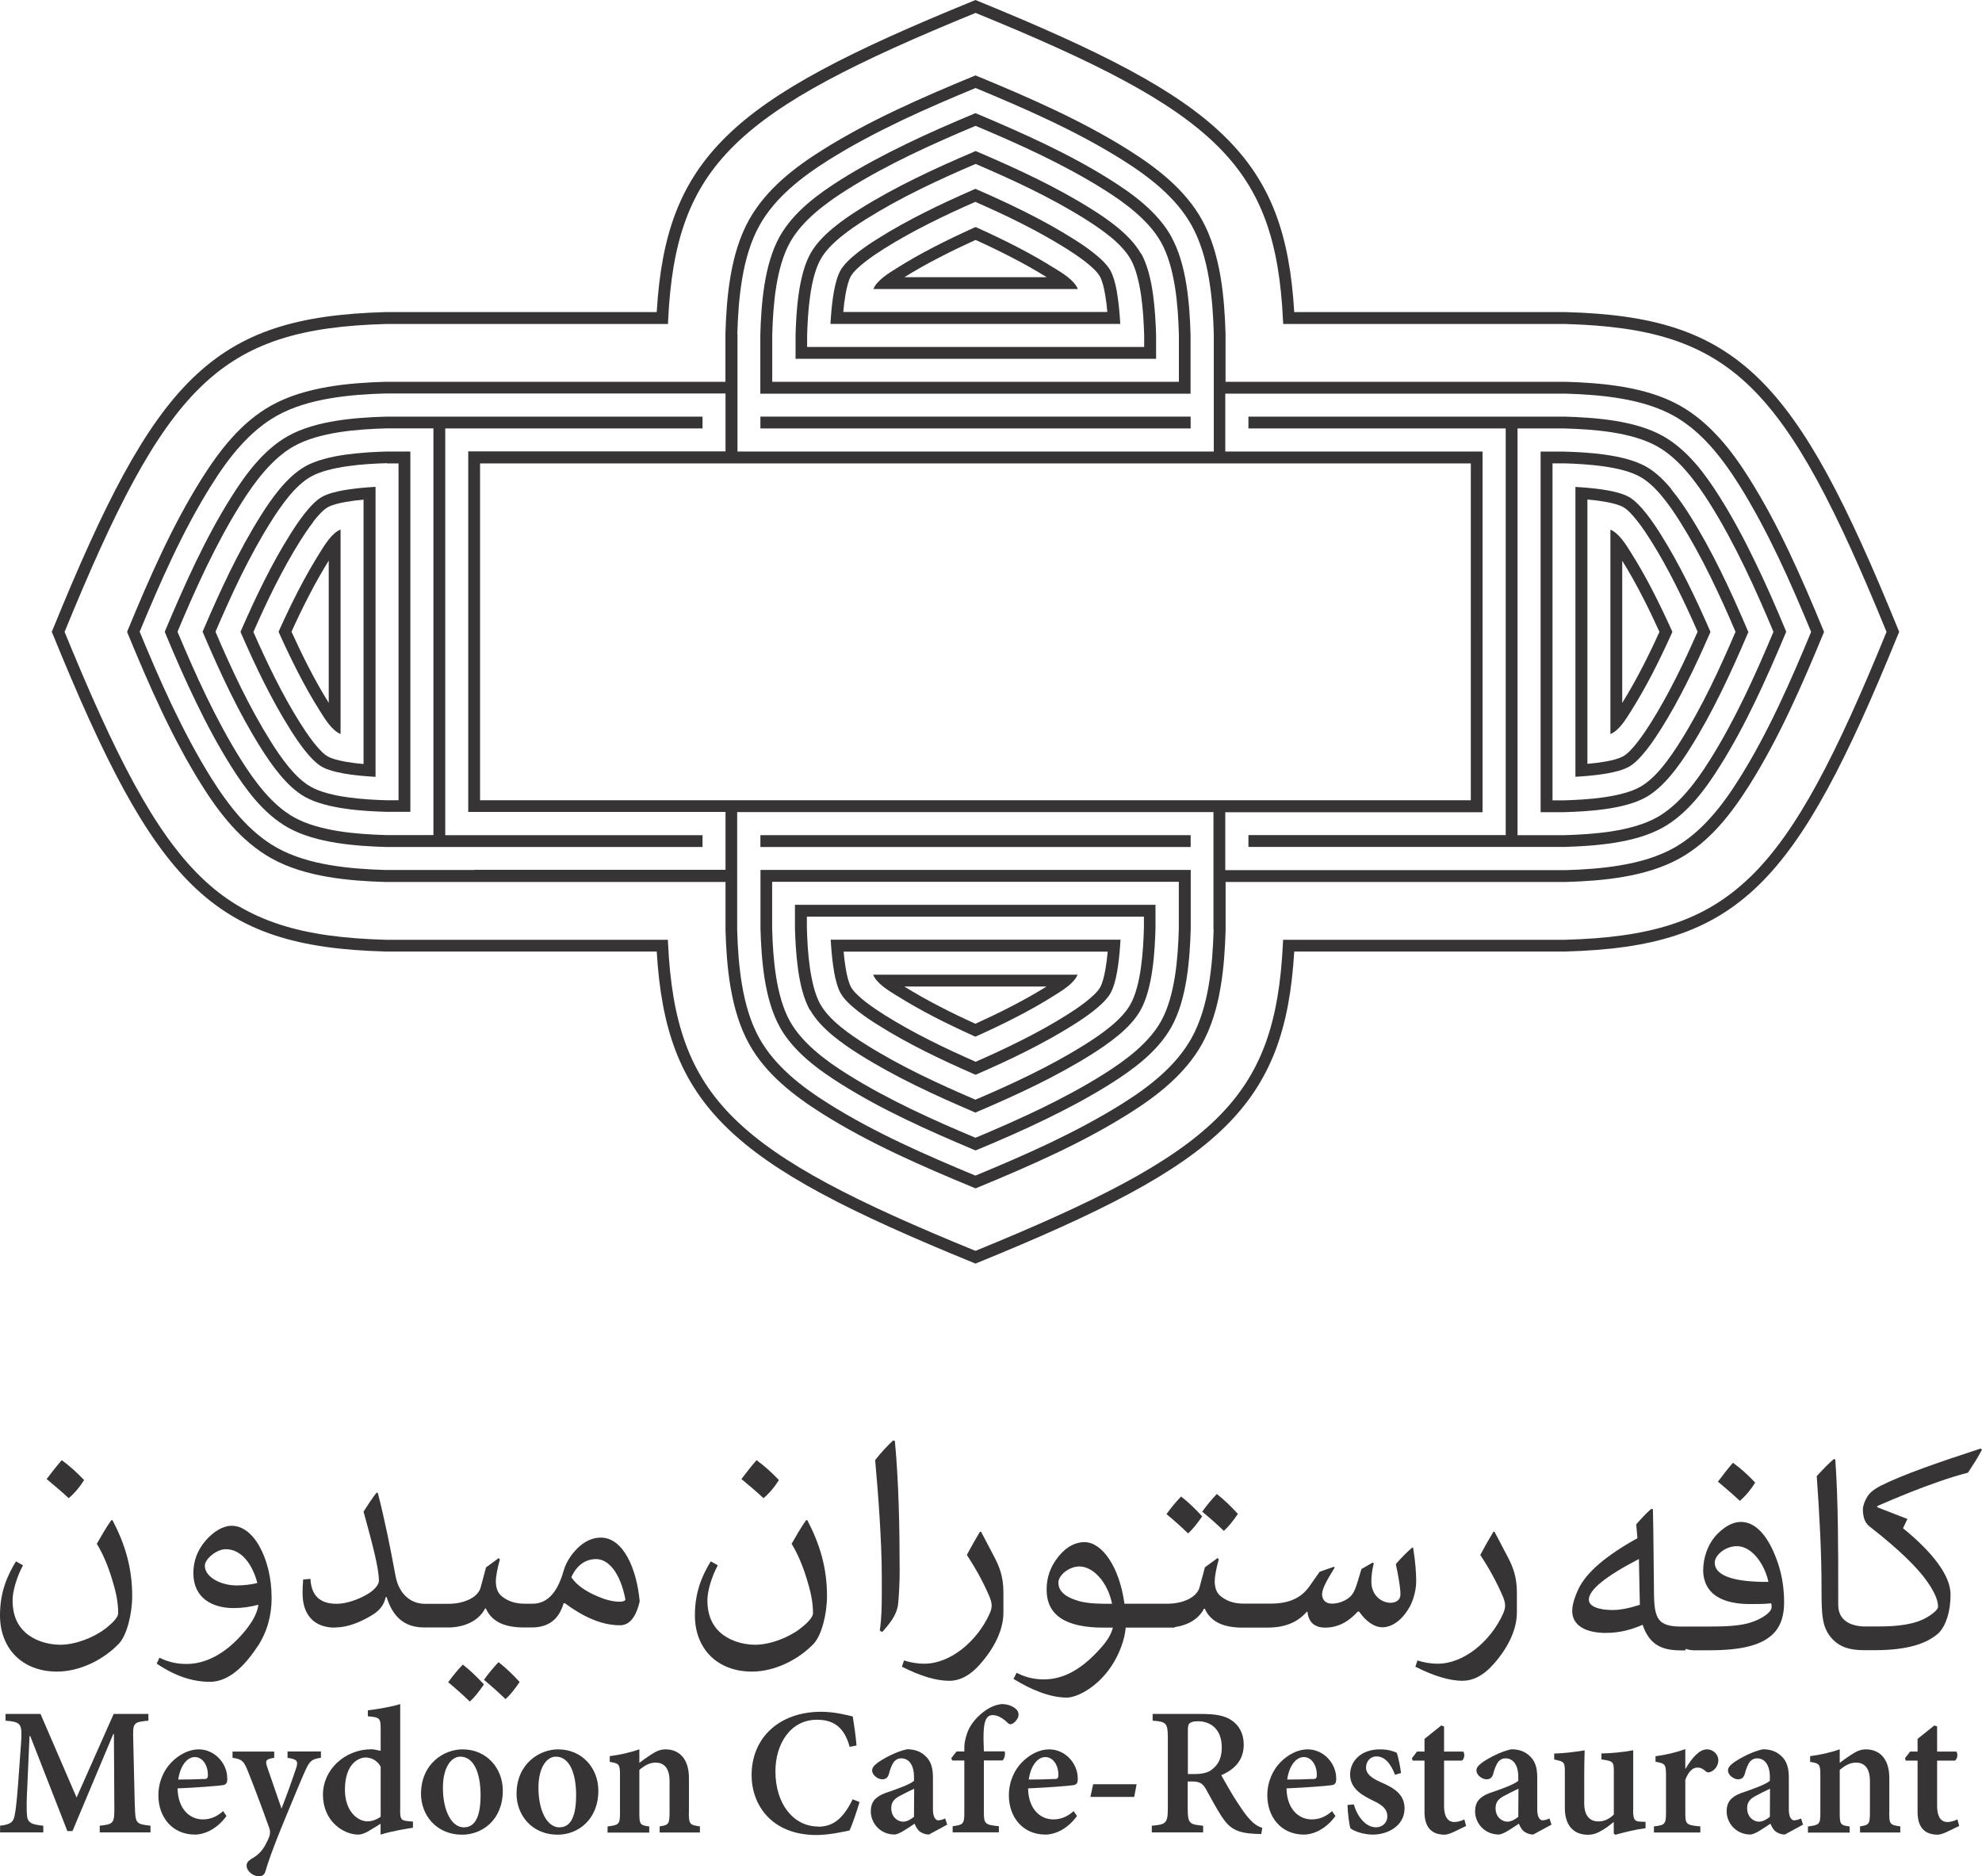 <?xml version="1.0" encoding="UTF-8"?>
<svg id="Layer_2" data-name="Layer 2" xmlns="http://www.w3.org/2000/svg" viewBox="0 0 236.28 223.65">
  <defs>
    <style>
      .cls-1 {
        fill: #373435;
      }
    </style>
  </defs>
  <g id="layout_persian" data-name="layout persian">
    <g>
      <g>
        <path class="cls-1" d="M226.29,75.03c-6.12-15.02-10.86-24.29-16.64-29.92-5.85-5.69-12.7-7.63-23.03-7.91h-32.33c-.55-9.18-2.72-15.47-8.29-20.93-5.67-5.57-14.85-10.2-29.45-16.16l-.26-.11-.26,.11c-14.6,5.95-23.78,10.59-29.45,16.16-5.56,5.46-7.74,11.75-8.29,20.93H45.96c-10.32,.29-17.17,2.22-23.03,7.91-5.79,5.63-10.52,14.9-16.64,29.92l-.12,.28,.12,.28c6.12,15.02,10.86,24.29,16.64,29.92,5.85,5.69,12.7,7.63,23.03,7.91h32.33c.55,9.18,2.72,15.47,8.29,20.93,5.67,5.57,14.85,10.2,29.45,16.16l.26,.11,.26-.11c14.6-5.95,23.78-10.59,29.45-16.16,5.56-5.46,7.74-11.75,8.29-20.93h32.33c10.32-.29,17.17-2.22,23.03-7.91,5.79-5.63,10.52-14.9,16.64-29.92l.12-.28-.12-.28Zm-17.62,29.48c-5.55,5.4-12.12,7.23-22.06,7.51h-33.65l-.02,.45c-.45,9.3-2.47,15.54-7.92,20.88-5.48,5.38-14.45,9.91-28.73,15.75-14.28-5.83-23.25-10.37-28.73-15.75-5.45-5.34-7.47-11.59-7.92-20.88l-.02-.45H45.98c-9.94-.28-16.51-2.11-22.06-7.51-5.57-5.42-10.23-14.55-16.22-29.19,5.99-14.65,10.64-23.77,16.22-29.19,5.55-5.4,12.12-7.23,22.06-7.51h33.65l.02-.45c.45-9.3,2.47-15.54,7.92-20.88,5.48-5.38,14.45-9.91,28.73-15.75,14.28,5.83,23.25,10.37,28.73,15.75,5.45,5.34,7.47,11.59,7.92,20.88l.02,.45h33.65c9.94,.28,16.51,2.11,22.06,7.51,5.57,5.42,10.23,14.55,16.22,29.19-5.99,14.65-10.64,23.77-16.22,29.19Z"/>
        <path class="cls-1" d="M33.34,75.02l-.13,.29,.13,.29c.71,1.57,1.46,3.14,2.25,4.67,.79,1.53,1.63,3.02,2.52,4.43,.59,.94,1.45,2.38,2.49,2.79v-24.37c-1.04,.41-1.9,1.84-2.49,2.79-.89,1.42-1.73,2.91-2.52,4.43-.79,1.53-1.54,3.1-2.25,4.67Zm5.85-8.19v16.95c-.83-1.33-1.61-2.72-2.35-4.16-.73-1.4-1.42-2.85-2.09-4.32,.66-1.46,1.35-2.9,2.09-4.32,.74-1.44,1.53-2.83,2.35-4.16Z"/>
        <path class="cls-1" d="M53.08,51.07h30.67v-1.41H46.06c-1.81,.05-3.89,.17-5.93,.49-2.07,.33-4.1,.88-5.77,1.81-1.47,.82-2.76,1.98-3.89,3.28-1.11,1.27-2.07,2.69-2.92,4.04-1.54,2.45-2.93,5.05-4.21,7.71-1.28,2.66-2.46,5.37-3.59,8.05l-.11,.27,.11,.27c1.12,2.69,2.3,5.4,3.59,8.05,1.28,2.66,2.67,5.26,4.21,7.71,.85,1.35,1.81,2.76,2.92,4.04,1.13,1.3,2.42,2.46,3.89,3.28,1.67,.93,3.7,1.48,5.77,1.81,2.03,.32,4.11,.44,5.93,.49h37.69v-1.41h-30.67V51.07Zm-1.41,48.47c-1.86,0-3.73,0-5.59,0-1.76-.05-3.77-.16-5.72-.47-1.93-.31-3.8-.81-5.31-1.65-1.3-.73-2.47-1.78-3.51-2.98-1.06-1.22-1.99-2.57-2.8-3.86-1.51-2.4-2.87-4.95-4.14-7.57-1.22-2.53-2.36-5.13-3.44-7.71,1.08-2.58,2.22-5.18,3.44-7.71,1.27-2.62,2.63-5.17,4.14-7.57,.81-1.29,1.73-2.64,2.8-3.86,1.04-1.19,2.2-2.25,3.51-2.98,1.51-.84,3.38-1.34,5.31-1.65,1.95-.31,3.96-.42,5.72-.47,1.86,0,3.73,0,5.59,0v48.47Z"/>
        <path class="cls-1" d="M36.38,55.6c-1.11,.62-2.13,1.6-3.04,2.69-.88,1.06-1.65,2.21-2.27,3.2-1.32,2.1-2.53,4.33-3.65,6.61-1.12,2.28-2.16,4.61-3.15,6.93l-.12,.27,.12,.27c.99,2.32,2.03,4.66,3.15,6.93,1.12,2.28,2.33,4.51,3.65,6.61,.62,.99,1.39,2.14,2.27,3.2,.9,1.09,1.92,2.07,3.04,2.69,1.3,.72,3.05,1.15,4.83,1.4,1.73,.25,3.5,.33,4.91,.37h2.8V53.82h-2.8c-1.4,.04-3.18,.13-4.91,.37-1.78,.25-3.53,.68-4.83,1.4Zm9.76-.36h1.37v40.15h-1.37c-1.35-.04-3.06-.12-4.73-.36-1.63-.23-3.21-.61-4.34-1.24-.94-.52-1.84-1.39-2.64-2.36-.82-.99-1.56-2.1-2.16-3.06-1.29-2.06-2.48-4.24-3.58-6.48-1.06-2.16-2.06-4.37-3-6.59,.95-2.21,1.94-4.43,3-6.59,1.11-2.25,2.29-4.43,3.58-6.48,.6-.96,1.34-2.06,2.16-3.06,.8-.97,1.7-1.83,2.64-2.36,1.13-.63,2.71-1,4.34-1.24,1.67-.24,3.38-.32,4.73-.36Z"/>
        <path class="cls-1" d="M36.22,61.34c-.65,.83-1.24,1.74-1.63,2.37-1.11,1.76-2.13,3.61-3.09,5.52-.96,1.9-1.85,3.85-2.71,5.81l-.12,.28,.12,.28c.86,1.96,1.75,3.91,2.71,5.81,.96,1.9,1.98,3.76,3.09,5.52,.39,.63,.98,1.53,1.63,2.37h0c.69,.88,1.45,1.7,2.18,2.11,.65,.36,1.57,.61,2.59,.79,.97,.17,2.04,.28,3.02,.35l.76,.05V58.03l-.76,.05c-.98,.07-2.05,.18-3.02,.35-1.01,.18-1.94,.43-2.59,.79-.73,.4-1.49,1.23-2.18,2.11h0Zm1.11,.86h0c.59-.76,1.22-1.45,1.75-1.74,.49-.27,1.26-.48,2.14-.63,.68-.12,1.41-.21,2.12-.27v31.51c-.71-.06-1.44-.15-2.12-.27-.88-.16-1.66-.36-2.14-.63-.54-.3-1.16-.99-1.75-1.74h0c-.63-.81-1.18-1.67-1.55-2.25-1.08-1.71-2.08-3.53-3.02-5.4-.9-1.79-1.75-3.62-2.55-5.45,.81-1.84,1.65-3.67,2.55-5.45,.94-1.87,1.95-3.69,3.02-5.4,.37-.59,.93-1.44,1.55-2.25Z"/>
        <path class="cls-1" d="M125.69,31.96c-1.42-.89-2.91-1.73-4.43-2.52-1.53-.79-3.1-1.54-4.67-2.25l-.29-.13-.29,.13c-1.57,.71-3.14,1.46-4.67,2.25-1.53,.79-3.02,1.63-4.43,2.52-.94,.59-2.38,1.45-2.79,2.49h24.37c-.41-1.04-1.84-1.9-2.79-2.49Zm-17.87,1.08c1.33-.83,2.72-1.61,4.16-2.35,1.4-.73,2.85-1.42,4.32-2.09,1.46,.66,2.9,1.35,4.32,2.09,1.44,.74,2.83,1.53,4.16,2.35h-16.95Z"/>
        <path class="cls-1" d="M139.64,28.21c-.82-1.47-1.98-2.76-3.28-3.89-1.27-1.11-2.69-2.07-4.04-2.92-2.45-1.54-5.05-2.93-7.71-4.21-2.66-1.28-5.37-2.46-8.05-3.59l-.27-.11-.27,.11c-2.69,1.12-5.4,2.3-8.05,3.59-2.66,1.29-5.26,2.67-7.71,4.21-1.35,.85-2.76,1.81-4.04,2.92-1.3,1.13-2.46,2.42-3.28,3.89-.93,1.67-1.48,3.7-1.81,5.77-.32,2.03-.44,4.11-.49,5.93v7.02h51.29v-7.02c-.05-1.81-.17-3.89-.49-5.93-.33-2.07-.88-4.1-1.81-5.77Zm.89,17.3h-48.47c0-1.86,0-3.73,0-5.59,.05-1.76,.16-3.77,.47-5.72,.31-1.93,.81-3.8,1.65-5.31,.73-1.3,1.78-2.47,2.98-3.51,1.22-1.06,2.57-1.99,3.86-2.8,2.4-1.51,4.95-2.87,7.57-4.14,2.53-1.22,5.13-2.36,7.71-3.44,2.58,1.08,5.18,2.22,7.71,3.44,2.62,1.27,5.17,2.63,7.57,4.14,1.29,.81,2.64,1.73,3.86,2.8,1.19,1.04,2.25,2.2,2.98,3.51,.84,1.51,1.34,3.38,1.65,5.31,.31,1.95,.42,3.96,.47,5.72,0,1.86,0,3.73,0,5.59Z"/>
        <path class="cls-1" d="M136.01,30.23c-.62-1.11-1.6-2.13-2.69-3.04-1.06-.88-2.21-1.65-3.2-2.27-2.1-1.32-4.33-2.53-6.61-3.65-2.28-1.12-4.61-2.16-6.93-3.15l-.27-.12-.27,.12c-2.32,.99-4.66,2.03-6.93,3.15-2.28,1.12-4.51,2.33-6.61,3.65-.99,.62-2.14,1.39-3.2,2.27-1.09,.9-2.07,1.92-2.69,3.04-.72,1.3-1.15,3.05-1.4,4.83-.25,1.73-.33,3.5-.37,4.91v2.8s42.98,0,42.98,0v-2.8c-.04-1.4-.13-3.18-.37-4.91-.25-1.78-.68-3.53-1.4-4.83Zm.36,11.13h-40.15v-1.37c.04-1.35,.12-3.06,.36-4.73,.23-1.63,.61-3.21,1.24-4.34,.52-.94,1.39-1.84,2.36-2.64,.99-.82,2.1-1.56,3.06-2.16,2.06-1.29,4.24-2.48,6.48-3.58,2.16-1.06,4.37-2.06,6.59-3,2.21,.95,4.43,1.94,6.59,3,2.25,1.11,4.43,2.29,6.48,3.58,.96,.6,2.06,1.34,3.06,2.16,.97,.8,1.83,1.7,2.36,2.64,.63,1.13,1,2.71,1.24,4.34,.24,1.67,.32,3.38,.36,4.73v1.37Z"/>
        <path class="cls-1" d="M133.16,34.83c-.18-1.01-.43-1.94-.79-2.59-.4-.73-1.23-1.49-2.11-2.18h0c-.83-.65-1.74-1.24-2.37-1.63-1.76-1.11-3.61-2.13-5.52-3.09-1.9-.96-3.85-1.85-5.81-2.71l-.28-.12-.28,.12c-1.96,.86-3.91,1.75-5.81,2.71-1.9,.96-3.76,1.98-5.52,3.09-.63,.39-1.53,.98-2.37,1.63h0c-.88,.69-1.7,1.45-2.11,2.18-.36,.65-.61,1.57-.79,2.59-.17,.97-.28,2.04-.35,3.02l-.05,.76h34.55l-.05-.76c-.07-.98-.18-2.05-.35-3.02Zm-32.63,2.36c.06-.71,.15-1.44,.27-2.12,.16-.88,.36-1.66,.63-2.14,.3-.54,.99-1.16,1.74-1.75h0c.81-.63,1.66-1.18,2.25-1.55,1.71-1.08,3.53-2.08,5.4-3.02,1.79-.9,3.62-1.75,5.45-2.55,1.84,.81,3.67,1.65,5.45,2.55,1.87,.94,3.69,1.95,5.4,3.02,.59,.37,1.44,.93,2.25,1.55h0c.75,.59,1.44,1.22,1.74,1.75,.27,.49,.48,1.26,.63,2.14,.12,.68,.21,1.41,.27,2.12h-31.51Z"/>
        <rect class="cls-1" x="90.65" y="49.66" width="51.29" height="1.41"/>
        <path class="cls-1" d="M191.98,63.13v24.37c1.04-.41,1.9-1.84,2.49-2.79,.89-1.42,1.73-2.91,2.52-4.43,.79-1.53,1.54-3.1,2.25-4.67l.13-.29-.13-.29c-.71-1.57-1.46-3.14-2.25-4.67-.79-1.53-1.63-3.02-2.52-4.43-.59-.94-1.45-2.38-2.49-2.79Zm5.85,12.18c-.66,1.46-1.35,2.9-2.09,4.32-.74,1.44-1.53,2.83-2.35,4.16v-16.95c.83,1.33,1.61,2.72,2.35,4.16,.73,1.4,1.42,2.85,2.09,4.32Z"/>
        <path class="cls-1" d="M204.97,52.21c-1.37-1.52-2.93-2.87-4.73-3.88-2.03-1.13-4.36-1.81-6.72-2.21-2.33-.4-4.71-.55-6.87-.61h-40.55v-5.73c-.06-2.17-.21-4.54-.61-6.87-.41-2.37-1.08-4.69-2.21-6.72-1-1.8-2.35-3.36-3.88-4.73-1.5-1.35-3.18-2.52-4.86-3.58-2.8-1.76-5.77-3.33-8.81-4.77-3.02-1.43-6.11-2.75-9.17-4.01l-.27-.11-.27,.11c-3.06,1.26-6.15,2.58-9.17,4.01-3.04,1.44-6.01,3.01-8.81,4.77-1.68,1.05-3.36,2.23-4.86,3.58-1.52,1.37-2.87,2.93-3.88,4.73-1.13,2.03-1.81,4.36-2.21,6.72-.4,2.33-.55,4.71-.61,6.87v5.73H45.94c-2.17,.06-4.54,.21-6.87,.61-2.37,.41-4.69,1.08-6.72,2.21-1.8,1-3.36,2.35-4.73,3.88-1.35,1.5-2.52,3.18-3.58,4.86-1.76,2.8-3.33,5.77-4.77,8.81-1.43,3.02-2.75,6.11-4.01,9.17l-.11,.27,.11,.27c1.26,3.06,2.58,6.15,4.01,9.17,1.44,3.04,3.01,6.01,4.77,8.81,1.05,1.68,2.23,3.36,3.58,4.86,1.37,1.52,2.93,2.87,4.73,3.88,2.03,1.13,4.36,1.81,6.72,2.21,2.33,.4,4.71,.55,6.87,.61h40.55v5.73c.06,2.17,.21,4.54,.61,6.87,.41,2.37,1.08,4.69,2.21,6.72,1,1.81,2.35,3.36,3.88,4.73,1.5,1.35,3.18,2.52,4.86,3.58,2.8,1.76,5.77,3.33,8.81,4.77,3.02,1.43,6.11,2.75,9.17,4.01l.27,.11,.27-.11c3.06-1.26,6.15-2.58,9.17-4.01,3.04-1.44,6.01-3.01,8.81-4.77,1.68-1.05,3.36-2.23,4.86-3.58,1.52-1.37,2.87-2.92,3.88-4.73,1.13-2.03,1.81-4.36,2.21-6.72,.4-2.33,.55-4.71,.61-6.87v-5.73h40.55c2.17-.06,4.54-.21,6.87-.61,2.37-.41,4.69-1.08,6.72-2.21,1.8-1,3.36-2.35,4.73-3.88,1.35-1.5,2.52-3.18,3.58-4.86,1.76-2.8,3.33-5.77,4.77-8.81,1.43-3.02,2.75-6.11,4.01-9.17l.11-.27-.11-.27c-1.26-3.06-2.58-6.15-4.01-9.17-1.44-3.04-3.01-6.01-4.77-8.81-1.05-1.68-2.23-3.36-3.58-4.86Zm-117.07-12.41c.06-2.09,.2-4.39,.59-6.65,.38-2.23,1.01-4.41,2.05-6.28,.92-1.65,2.17-3.09,3.59-4.37,1.44-1.29,3.05-2.42,4.67-3.44,2.74-1.72,5.67-3.26,8.66-4.69,2.92-1.39,5.9-2.66,8.84-3.88,2.94,1.22,5.91,2.49,8.84,3.88,2.99,1.42,5.91,2.96,8.66,4.69,1.61,1.01,3.22,2.14,4.67,3.44,1.42,1.28,2.67,2.72,3.59,4.37,1.04,1.87,1.67,4.05,2.05,6.28,.39,2.26,.53,4.56,.59,6.65v14.02s-56.78,0-56.78,0v-14.02Zm-31.37,63.9h-10.57c-2.09-.06-4.39-.2-6.65-.59-2.23-.38-4.41-1.01-6.28-2.05-1.65-.92-3.09-2.17-4.37-3.59-1.29-1.44-2.42-3.05-3.44-4.67-1.72-2.74-3.26-5.67-4.69-8.66-1.39-2.92-2.66-5.9-3.88-8.84,1.22-2.94,2.49-5.91,3.88-8.84,1.42-2.99,2.96-5.91,4.69-8.66,1.01-1.61,2.14-3.23,3.44-4.67,1.28-1.42,2.72-2.67,4.37-3.59,1.87-1.04,4.05-1.67,6.28-2.05,2.26-.39,4.56-.53,6.65-.59h10.57s29.96,0,29.96,0v6.9h-30.67v42.98h30.67v6.9s-29.96,0-29.96,0Zm88.15,7.12c-.06,2.1-.2,4.39-.59,6.65-.38,2.23-1.01,4.41-2.05,6.28-.92,1.65-2.17,3.09-3.59,4.37-1.44,1.3-3.05,2.42-4.67,3.44-2.74,1.72-5.67,3.26-8.66,4.69-2.92,1.39-5.9,2.66-8.84,3.88-2.94-1.22-5.91-2.49-8.84-3.88-2.99-1.42-5.91-2.96-8.66-4.69-1.61-1.01-3.23-2.14-4.67-3.44-1.42-1.28-2.67-2.72-3.59-4.37-1.04-1.87-1.67-4.05-2.05-6.28-.39-2.26-.53-4.56-.59-6.65v-14.02s56.78,0,56.78,0v14.02Zm-87.45-15.43V55.24h118.11v40.15H57.24Zm158.68-20.07c-1.22,2.94-2.49,5.91-3.88,8.84-1.42,2.99-2.96,5.91-4.69,8.66-1.01,1.61-2.14,3.23-3.44,4.67-1.28,1.42-2.72,2.67-4.37,3.59-1.87,1.04-4.05,1.67-6.28,2.05-2.26,.39-4.56,.53-6.65,.59h-40.53v-6.9h30.67V53.82h-30.67v-6.9s29.96,0,29.96,0h10.57c2.09,.06,4.39,.2,6.65,.59,2.23,.38,4.41,1.01,6.28,2.05,1.65,.92,3.09,2.17,4.37,3.59,1.29,1.44,2.42,3.05,3.44,4.67,1.72,2.74,3.26,5.67,4.69,8.66,1.39,2.92,2.66,5.9,3.88,8.84Z"/>
        <path class="cls-1" d="M202.11,55.24c-1.13-1.3-2.42-2.46-3.89-3.28-1.67-.93-3.7-1.48-5.77-1.81-2.03-.32-4.11-.44-5.93-.49h-37.69v1.41h30.67v48.47h-30.67v1.41h37.69c1.81-.05,3.89-.17,5.93-.49,2.07-.33,4.1-.88,5.77-1.81,1.47-.82,2.76-1.98,3.89-3.28,1.11-1.27,2.07-2.69,2.92-4.04,1.54-2.45,2.93-5.05,4.21-7.71,1.28-2.66,2.46-5.37,3.59-8.05l.11-.27-.11-.27c-1.12-2.69-2.3-5.4-3.59-8.05-1.28-2.66-2.67-5.26-4.21-7.71-.85-1.35-1.81-2.76-2.92-4.04Zm9.31,20.07c-1.08,2.58-2.22,5.18-3.44,7.71-1.27,2.62-2.63,5.17-4.14,7.57-.81,1.29-1.73,2.64-2.8,3.86-1.04,1.19-2.2,2.25-3.51,2.98-1.51,.84-3.38,1.34-5.31,1.65-1.95,.31-3.96,.42-5.72,.47-1.86,0-3.73,0-5.59,0V51.07c1.86,0,3.73,0,5.59,0,1.76,.05,3.77,.16,5.72,.47,1.93,.31,3.8,.81,5.31,1.65,1.3,.72,2.47,1.78,3.51,2.98,1.06,1.22,1.99,2.57,2.8,3.86,1.51,2.4,2.87,4.95,4.14,7.57,1.22,2.53,2.36,5.13,3.44,7.71Z"/>
        <path class="cls-1" d="M199.24,58.29c-.9-1.09-1.92-2.07-3.04-2.69-1.3-.72-3.05-1.15-4.83-1.4-1.73-.25-3.5-.33-4.91-.37h-2.8v42.98h2.8c1.4-.04,3.18-.13,4.91-.37,1.78-.25,3.53-.68,4.83-1.4,1.11-.62,2.13-1.6,3.04-2.69,.88-1.06,1.65-2.21,2.27-3.2,1.32-2.1,2.53-4.33,3.65-6.61,1.12-2.28,2.16-4.61,3.15-6.93l.12-.27-.12-.27c-.99-2.32-2.03-4.66-3.15-6.93-1.12-2.28-2.33-4.51-3.65-6.61-.62-.99-1.39-2.14-2.27-3.2Zm7.66,17.02c-.95,2.21-1.94,4.43-3,6.59-1.11,2.25-2.29,4.43-3.58,6.48-.6,.96-1.34,2.06-2.16,3.06-.8,.97-1.7,1.83-2.64,2.36-1.13,.63-2.71,1-4.34,1.24-1.67,.24-3.38,.32-4.73,.36h-1.37V55.23h1.37c1.35,.04,3.06,.12,4.73,.36,1.63,.23,3.21,.61,4.34,1.24,.94,.52,1.84,1.39,2.64,2.36,.82,.99,1.56,2.1,2.16,3.06,1.29,2.06,2.48,4.24,3.58,6.48,1.06,2.16,2.06,4.37,3,6.59Z"/>
        <path class="cls-1" d="M196.36,61.34h0c-.69-.88-1.45-1.7-2.18-2.11-.65-.36-1.57-.61-2.59-.79-.97-.17-2.04-.28-3.02-.35l-.76-.05v34.55l.76-.05c.98-.07,2.05-.18,3.02-.35,1.01-.18,1.94-.43,2.59-.79,.73-.4,1.49-1.23,2.18-2.11h0c.65-.83,1.24-1.74,1.63-2.36,1.11-1.76,2.13-3.61,3.09-5.52,.96-1.9,1.85-3.85,2.71-5.81l.12-.28-.12-.28c-.86-1.96-1.75-3.91-2.71-5.81-.96-1.9-1.98-3.76-3.09-5.52-.39-.63-.98-1.53-1.63-2.37Zm6.01,13.97c-.81,1.84-1.65,3.67-2.55,5.45-.94,1.87-1.95,3.69-3.02,5.4-.37,.59-.93,1.44-1.55,2.25h0c-.59,.76-1.22,1.45-1.75,1.74-.49,.27-1.26,.48-2.14,.63-.68,.12-1.41,.21-2.12,.27v-31.51c.71,.06,1.44,.15,2.12,.27,.88,.16,1.66,.36,2.14,.63,.54,.3,1.16,.99,1.75,1.74h0c.63,.81,1.18,1.67,1.55,2.25,1.08,1.71,2.08,3.53,3.02,5.4,.9,1.79,1.75,3.62,2.55,5.45Z"/>
        <path class="cls-1" d="M106.89,118.67c1.42,.89,2.9,1.73,4.43,2.52,1.53,.79,3.1,1.54,4.67,2.25l.29,.13,.29-.13c1.57-.71,3.14-1.46,4.67-2.25,1.53-.79,3.02-1.63,4.43-2.52,.94-.59,2.38-1.45,2.79-2.49h-24.37c.41,1.04,1.84,1.9,2.79,2.49Zm17.87-1.08c-1.33,.83-2.72,1.61-4.16,2.35-1.4,.73-2.85,1.42-4.32,2.09-1.46-.66-2.9-1.35-4.32-2.09-1.44-.74-2.83-1.53-4.16-2.35h16.95Z"/>
        <path class="cls-1" d="M92.95,122.41c.82,1.47,1.98,2.76,3.28,3.89,1.27,1.11,2.69,2.07,4.04,2.92,2.45,1.54,5.05,2.93,7.71,4.21,2.66,1.28,5.37,2.46,8.05,3.59l.27,.11,.27-.11c2.69-1.12,5.4-2.3,8.05-3.59,2.66-1.29,5.26-2.67,7.71-4.21,1.35-.85,2.76-1.81,4.04-2.92,1.3-1.13,2.46-2.42,3.28-3.89,.93-1.67,1.48-3.7,1.81-5.77,.32-2.03,.44-4.11,.49-5.93v-7.02h-51.29v7.02c.05,1.81,.17,3.89,.49,5.93,.33,2.07,.88,4.1,1.81,5.77Zm-.89-17.3h48.47c0,1.86,0,3.73,0,5.59-.05,1.76-.16,3.77-.47,5.72-.31,1.93-.81,3.8-1.65,5.31-.73,1.3-1.78,2.47-2.98,3.51-1.22,1.06-2.57,1.99-3.86,2.8-2.4,1.51-4.95,2.87-7.57,4.14-2.53,1.22-5.13,2.36-7.71,3.44-2.58-1.08-5.18-2.22-7.71-3.44-2.62-1.27-5.17-2.63-7.57-4.14-1.29-.81-2.64-1.73-3.86-2.8-1.19-1.04-2.25-2.2-2.98-3.51-.84-1.51-1.34-3.38-1.65-5.31-.31-1.95-.42-3.96-.47-5.72,0-1.86,0-3.73,0-5.59Z"/>
        <path class="cls-1" d="M96.58,120.39c.62,1.11,1.6,2.13,2.69,3.04,1.06,.88,2.21,1.65,3.2,2.27,2.1,1.32,4.33,2.53,6.61,3.65,2.28,1.12,4.61,2.16,6.93,3.15l.27,.12,.27-.12c2.32-.99,4.66-2.03,6.93-3.15,2.28-1.12,4.51-2.33,6.61-3.65,.99-.62,2.14-1.39,3.2-2.27,1.09-.9,2.07-1.92,2.69-3.04,.72-1.3,1.15-3.05,1.4-4.83,.25-1.73,.33-3.5,.37-4.91v-2.8h-42.98v2.8c.04,1.4,.13,3.18,.37,4.91,.25,1.78,.68,3.53,1.4,4.83Zm-.36-11.13h40.15v1.37c-.04,1.35-.12,3.06-.36,4.73-.23,1.63-.61,3.21-1.24,4.34-.52,.94-1.39,1.84-2.36,2.64-.99,.82-2.1,1.56-3.06,2.16-2.05,1.29-4.24,2.48-6.48,3.58-2.16,1.06-4.37,2.06-6.59,3-2.21-.95-4.43-1.94-6.59-3-2.25-1.11-4.43-2.29-6.48-3.58-.96-.6-2.06-1.34-3.06-2.16-.97-.8-1.83-1.7-2.36-2.64-.63-1.13-1-2.71-1.24-4.34-.24-1.67-.32-3.38-.36-4.73v-1.37Z"/>
        <path class="cls-1" d="M99.42,115.79c.18,1.01,.43,1.94,.79,2.59,.4,.73,1.23,1.49,2.11,2.18h0c.83,.65,1.74,1.24,2.37,1.63,1.76,1.11,3.61,2.13,5.52,3.09,1.9,.96,3.85,1.85,5.81,2.71l.28,.12,.28-.12c1.96-.86,3.91-1.75,5.81-2.71,1.9-.96,3.76-1.98,5.52-3.09,.63-.39,1.53-.98,2.37-1.63h0c.88-.69,1.7-1.45,2.11-2.18,.36-.65,.61-1.57,.79-2.59,.17-.97,.28-2.04,.35-3.02l.05-.76h-34.55l.05,.76c.07,.98,.18,2.05,.35,3.02Zm32.63-2.36c-.06,.71-.15,1.44-.27,2.12-.16,.88-.36,1.66-.63,2.14-.3,.54-.99,1.16-1.74,1.75h0c-.81,.63-1.66,1.18-2.25,1.55-1.71,1.08-3.53,2.08-5.4,3.02-1.79,.9-3.62,1.75-5.45,2.55-1.84-.81-3.67-1.65-5.45-2.55-1.87-.94-3.69-1.95-5.4-3.02-.59-.37-1.44-.93-2.25-1.55h0c-.75-.59-1.44-1.22-1.74-1.75-.27-.49-.48-1.26-.63-2.14-.12-.68-.21-1.41-.27-2.12h31.51Z"/>
        <rect class="cls-1" x="90.65" y="99.55" width="51.29" height="1.41"/>
      </g>
      <g>
        <path class="cls-1" d="M111.9,216.99c-.33,0-.68-.31-.68-1.32v-3.77c0-1.15-.21-2.05-1.06-2.73-.55-.45-1.2-.66-2.03-.66-1.27,.26-2.72,1.06-3.43,1.55-.47,.35-.73,.61-.73,.97,0,.59,.71,1.06,1.2,1.06,.38,0,.66-.16,.8-.64,.16-.64,.38-1.15,.61-1.46,.24-.26,.49-.4,.85-.4,.94,0,1.53,.82,1.53,2.21v.47c-.49,.45-2.19,1.04-3.43,1.46-1.18,.45-1.72,1.06-1.72,2.19,0,1.39,1.13,2.75,2.82,2.75,.54,0,1.55-.73,2.4-1.29,.12,.28,.26,.59,.54,.87,.28,.24,.71,.42,1.18,.42l2.17-1.18-.24-.73c-.21,.09-.49,.21-.78,.21Zm-2.95-.42c-.38,.31-.85,.57-1.29,.57-.59,0-1.41-.49-1.41-1.62,0-.75,.4-1.15,1.13-1.51,.45-.24,1.13-.59,1.6-.8l-.02,3.37Z"/>
        <path class="cls-1" d="M97.55,217.72c-2.92,0-5.11-2.64-5.11-6.59,0-3.25,1.79-6.14,4.94-6.14,1.91,0,3.25,.8,3.91,3.23l.82-.16c-.12-1.32-.26-2.26-.45-3.46-.61-.14-2.1-.56-3.77-.56-4.9,0-8.29,3.01-8.29,7.56,0,3.46,2.31,7.13,7.74,7.13,1.51,0,3.37-.42,3.93-.54,.38-.78,.89-2.38,1.2-3.39l-.82-.33c-1.08,2.19-2.24,3.27-4.12,3.27Z"/>
        <path class="cls-1" d="M82.13,216.12v-4.21c0-2.12-1.04-3.39-2.8-3.39-.64,0-1.13,.24-1.74,.64-.52,.33-.97,.66-1.37,.97v-1.62c-1.11,.4-2.33,.66-3.53,.82v.68c1.11,.19,1.22,.26,1.22,1.58v4.5c0,1.37-.12,1.44-1.48,1.62v.73h4.97v-.73c-1.08-.14-1.18-.24-1.18-1.58v-5.16c.61-.52,1.22-.87,1.93-.87,1.04,0,1.67,.68,1.67,2.21v3.72c0,1.41-.12,1.51-1.18,1.67v.73h4.8v-.73c-1.18-.16-1.32-.24-1.32-1.58Z"/>
        <path class="cls-1" d="M34.27,209.53c1.15,.16,1.29,.4,1.06,1.15-.42,1.29-1.22,3.51-1.77,4.9l-1.72-4.99c-.24-.73-.14-.92,.85-1.06v-.75h-4.97v.75c1.11,.14,1.34,.4,1.77,1.44,.49,1.2,1.58,4.03,2.59,6.87,.14,.35,.14,.68,.05,.99-.09,.28-.24,.61-.52,1.13-.42,.73-.87,1.18-1.62,1.6-.4,.26-.59,.47-.59,.82,0,.68,.82,1.27,1.44,1.27,.38,0,.66-.12,.8-.59,.35-1.15,.75-2.4,2.19-5.91,1.34-3.22,2.05-4.97,2.57-6.12,.54-1.15,.75-1.34,1.86-1.51v-.75h-3.98v.75Z"/>
        <path class="cls-1" d="M47.71,215.74v-12.62c-.97,.31-2.57,.59-3.86,.75v.71c1.41,.12,1.53,.21,1.53,1.46v2.66c-.47-.12-.89-.19-1.11-.19-3.15,0-5.77,2.42-5.77,5.41,0,3.18,2.45,4.76,4.21,4.76,.26,0,.71-.09,1.32-.47l1.34-.82v1.29c1.51-.47,3.34-.73,3.86-.82v-.73l-.59-.05c-.82-.09-.94-.21-.94-1.34Zm-2.33,.82c-.49,.33-1.01,.54-1.58,.54-1.13,0-2.68-1.15-2.68-3.77,0-3.2,1.74-3.84,2.45-3.84s1.39,.35,1.81,1.08v5.98Z"/>
        <path class="cls-1" d="M55.13,208.52c-2.19,0-4.94,1.69-4.94,5.32,0,2.4,1.72,4.85,4.92,4.85,2.33,0,4.83-1.72,4.83-5.25,0-2.68-1.93-4.92-4.8-4.92Zm.19,9.3c-1.53,0-2.52-2.05-2.52-4.73,0-2.45,1.01-3.7,2.07-3.7,1.58,0,2.42,1.86,2.42,4.61,0,3.04-.94,3.81-1.98,3.81Z"/>
        <path class="cls-1" d="M27.09,212c.02-1.79-1.48-3.48-3.41-3.48-1.15,0-2.33,.61-3.25,1.55-.87,.89-1.55,2.28-1.55,3.93,0,2.54,1.6,4.68,4.38,4.68,.85,0,2.42-.42,3.74-2.21l-.4-.59c-.75,.68-1.55,.99-2.42,.99-1.53,0-2.97-1.2-3.01-3.7,2.31-.09,4.99-.31,5.37-.38,.47-.05,.56-.33,.56-.8Zm-2.78,.05c-1.06,.05-2.02,.07-3.06,.07,.24-1.67,1.06-2.68,1.98-2.68,.97,0,1.58,1.06,1.55,2.17,0,.35-.12,.45-.47,.45Z"/>
        <path class="cls-1" d="M66.52,208.52c-2.19,0-4.94,1.69-4.94,5.32,0,2.4,1.72,4.85,4.92,4.85,2.33,0,4.83-1.72,4.83-5.25,0-2.68-1.93-4.92-4.8-4.92Zm.19,9.3c-1.53,0-2.52-2.05-2.52-4.73,0-2.45,1.01-3.7,2.07-3.7,1.58,0,2.42,1.86,2.42,4.61,0,3.04-.94,3.81-1.98,3.81Z"/>
        <path class="cls-1" d="M16.07,215.27l-.19-8c-.05-1.93,.02-2,1.81-2.17v-.8h-4.14l-4.42,9.96-4.3-9.96H.66v.8c1.88,.16,2.02,.33,1.84,2.82l-.33,4.54c-.16,2.17-.28,3.2-.42,3.91-.14,.85-.54,1.11-1.74,1.25v.8H5.16v-.8c-1.41-.14-1.88-.33-1.95-1.29-.05-.71-.05-1.65,.05-3.46l.26-5.93h.09l4.42,11.32h.61l4.87-11.58h.07l.05,8.59c.02,2.07-.05,2.17-1.74,2.35v.8h6.05v-.8c-1.74-.19-1.81-.28-1.86-2.35Z"/>
        <path class="cls-1" d="M194.7,215.78v-7.15c-1.29,.24-2.57,.35-3.79,.38v.71c1.41,.19,1.48,.28,1.48,1.44v5.13c-.61,.59-1.2,.82-1.86,.82-.85,0-1.67-.52-1.67-2.14v-3.06c0-1.27,.02-2.4,.05-3.27-1.2,.19-2.42,.35-3.63,.38v.71c1.18,.24,1.27,.31,1.27,1.41v4.38c0,2.14,1.11,3.18,2.75,3.18,.66,0,1.18-.21,1.79-.59,.52-.31,.87-.61,1.29-.94v1.39l.19,.14c1.22-.33,2.45-.64,3.6-.78v-.76l-.56-.02c-.75-.02-.92-.24-.92-1.34Z"/>
        <path class="cls-1" d="M203.48,208.52c-.89,0-1.77,1.01-2.52,2.28h-.05v-2.31c-1.15,.42-2.31,.68-3.55,.85v.66c1.11,.19,1.25,.28,1.25,1.53v4.59c0,1.32-.16,1.44-1.44,1.58v.73h5.53v-.73c-1.69-.14-1.79-.26-1.79-1.6v-3.95c.4-1.06,.94-1.46,1.44-1.46,.38,0,.64,.14,.97,.42,.14,.14,.33,.21,.61,.09,.52-.21,.92-.75,.92-1.39s-.56-1.29-1.37-1.29Z"/>
        <path class="cls-1" d="M183.94,216.99c-.33,0-.68-.31-.68-1.32v-3.77c0-1.15-.21-2.05-1.06-2.73-.55-.45-1.2-.66-2.03-.66-1.27,.26-2.72,1.06-3.43,1.55-.47,.35-.73,.61-.73,.97,0,.59,.71,1.06,1.2,1.06,.38,0,.66-.16,.8-.64,.16-.64,.38-1.15,.61-1.46,.24-.26,.49-.4,.85-.4,.94,0,1.53,.82,1.53,2.21v.47c-.49,.45-2.19,1.04-3.43,1.46-1.18,.45-1.72,1.06-1.72,2.19,0,1.39,1.13,2.75,2.82,2.75,.54,0,1.55-.73,2.4-1.29,.12,.28,.26,.59,.54,.87,.28,.24,.71,.42,1.18,.42l2.17-1.18-.24-.73c-.21,.09-.49,.21-.78,.21Zm-2.95-.42c-.38,.31-.85,.57-1.29,.57-.59,0-1.41-.49-1.41-1.62,0-.75,.4-1.15,1.13-1.51,.45-.24,1.13-.59,1.6-.8l-.02,3.37Z"/>
        <path class="cls-1" d="M164.57,212.42c-1.08-.49-1.72-.97-1.72-1.74s.56-1.32,1.22-1.32c1.01,0,1.69,.8,2.24,2.19l.71-.21c-.05-.47-.31-1.93-.52-2.42-.47-.21-1.06-.4-2.02-.4-2.19,0-3.53,1.37-3.53,3.01,0,1.77,1.62,2.54,2.75,3.11,1.22,.56,1.69,1.08,1.69,1.88,0,.73-.59,1.29-1.34,1.29-1.29,0-2.26-1.34-2.66-2.73l-.75,.07c.02,.92,.21,2.4,.35,2.78,.4,.33,1.53,.75,2.68,.75,1.77,0,3.77-1.04,3.77-3.13,0-1.62-1.18-2.42-2.87-3.13Z"/>
        <path class="cls-1" d="M232.15,217.18c-.49,0-1.22-.26-1.22-1.95v-5.37h2.12c.33-.19,.38-.85,.16-1.08h-2.28v-2.99l-.33-.12-2,1.6v1.51h-.89l-.61,.8,.09,.28h1.41v6.12c0,1.88,.89,2.71,2.4,2.71,.21,0,.54-.09,.94-.26l1.62-.78-.21-.78c-.33,.16-.75,.31-1.2,.31Z"/>
        <path class="cls-1" d="M213.93,216.99c-.33,0-.68-.31-.68-1.32v-3.77c0-1.15-.21-2.05-1.06-2.73-.55-.45-1.2-.66-2.03-.66-1.27,.26-2.72,1.06-3.43,1.55-.47,.35-.73,.61-.73,.97,0,.59,.71,1.06,1.2,1.06,.38,0,.66-.16,.8-.64,.16-.64,.38-1.15,.61-1.46,.24-.26,.49-.4,.85-.4,.94,0,1.53,.82,1.53,2.21v.47c-.49,.45-2.19,1.04-3.43,1.46-1.18,.45-1.72,1.06-1.72,2.19,0,1.39,1.13,2.75,2.82,2.75,.54,0,1.55-.73,2.4-1.29,.12,.28,.26,.59,.54,.87,.28,.24,.71,.42,1.18,.42l2.17-1.18-.24-.73c-.21,.09-.49,.21-.78,.21Zm-2.95-.42c-.38,.31-.85,.57-1.29,.57-.59,0-1.41-.49-1.41-1.62,0-.75,.4-1.15,1.13-1.51,.45-.24,1.13-.59,1.6-.8l-.02,3.37Z"/>
        <path class="cls-1" d="M225.23,216.12v-4.21c0-2.12-1.04-3.39-2.8-3.39-.64,0-1.13,.24-1.74,.64-.52,.33-.97,.66-1.37,.97v-1.62c-1.11,.4-2.33,.66-3.53,.82v.68c1.11,.19,1.22,.26,1.22,1.58v4.5c0,1.37-.12,1.44-1.48,1.62v.73h4.97v-.73c-1.08-.14-1.18-.24-1.18-1.58v-5.16c.61-.52,1.22-.87,1.93-.87,1.04,0,1.67,.68,1.67,2.21v3.72c0,1.41-.12,1.51-1.18,1.67v.73h4.8v-.73c-1.18-.16-1.32-.24-1.32-1.58Z"/>
        <path class="cls-1" d="M173.37,217.18c-.49,0-1.22-.26-1.22-1.95v-5.37h2.12c.33-.19,.38-.85,.16-1.08h-2.28v-2.99l-.33-.12-2,1.6v1.51h-.89l-.61,.8,.09,.28h1.41v6.12c0,1.88,.89,2.71,2.4,2.71,.21,0,.54-.09,.94-.26l1.62-.78-.21-.78c-.33,.16-.75,.31-1.2,.31Z"/>
        <path class="cls-1" d="M159.29,212c.02-1.79-1.48-3.48-3.41-3.48-1.15,0-2.33,.61-3.25,1.55-.87,.89-1.55,2.28-1.55,3.93,0,2.54,1.6,4.68,4.38,4.68,.85,0,2.42-.42,3.74-2.21l-.4-.59c-.75,.68-1.55,.99-2.42,.99-1.53,0-2.97-1.2-3.01-3.7,2.31-.09,4.99-.31,5.37-.38,.47-.05,.56-.33,.56-.8Zm-2.78,.05c-1.06,.05-2.02,.07-3.06,.07,.24-1.67,1.06-2.68,1.98-2.68,.97,0,1.58,1.06,1.55,2.17,0,.35-.12,.45-.47,.45Z"/>
        <path class="cls-1" d="M149.05,216.92c-.47-.47-.87-1.06-1.65-2.24-.64-.99-1.46-2.45-1.81-3.08,1.53-.66,2.68-1.74,2.68-3.65,0-1.34-.59-2.33-1.46-2.9-.85-.57-1.91-.75-3.63-.75h-5.77v.8c1.6,.12,1.81,.26,1.81,2.02v8.43c0,1.79-.24,1.93-1.91,2.07v.8h6.12v-.8c-1.65-.14-1.84-.28-1.84-2.07v-3.2h.57c.87,0,1.22,.26,1.58,.87,.61,1.08,1.29,2.38,1.91,3.32,.92,1.39,1.77,1.95,3.98,2.05,.26,0,.52,.02,.73,.02l.12-.73c-.47-.16-.92-.4-1.44-.97Zm-4.5-6.05c-.49,.42-1.18,.59-2.12,.59h-.82v-5.18c0-.49,.05-.75,.21-.87,.14-.14,.45-.24,1.01-.24,1.39,0,2.82,.85,2.82,3.11,0,1.11-.31,1.98-1.11,2.59Z"/>
        <path class="cls-1" d="M118.38,204.44c.64,0,1.29,.47,1.77,.94,.19,.19,.42,.19,.68,0,.28-.21,.47-.49,.56-.73,.07-.28,.05-.61-.21-.87-.33-.35-.92-.64-1.74-.66-.92,.09-1.72,.52-2.5,1.18-1.18,1.01-1.58,2.02-1.72,2.54-.16,.47-.26,.99-.26,1.53v.4h-.92l-.64,.8,.12,.28h1.44v6.21c0,1.34-.12,1.46-1.39,1.62v.73h5.51v-.73c-1.65-.16-1.79-.28-1.79-1.67v-6.17h2.21c.28-.19,.38-.87,.26-1.08h-2.47l-.02-.71c-.07-1.81,.05-2.61,.24-3.01,.14-.38,.42-.61,.87-.61Z"/>
        <polygon class="cls-1" points="129.99 214.19 135.21 214.19 135.5 212.68 130.32 212.68 129.99 214.19"/>
        <path class="cls-1" d="M128.48,212c.02-1.79-1.48-3.48-3.41-3.48-1.15,0-2.33,.61-3.25,1.55-.87,.89-1.55,2.28-1.55,3.93,0,2.54,1.6,4.68,4.38,4.68,.85,0,2.42-.42,3.74-2.21l-.4-.59c-.75,.68-1.55,.99-2.42,.99-1.53,0-2.97-1.2-3.01-3.7,2.31-.09,4.99-.31,5.37-.38,.47-.05,.56-.33,.56-.8Zm-2.78,.05c-1.06,.05-2.02,.07-3.06,.07,.24-1.67,1.06-2.68,1.98-2.68,.97,0,1.58,1.06,1.55,2.17,0,.35-.12,.45-.47,.45Z"/>
        <path class="cls-1" d="M59.43,198.13c-.55,.57-1.17,1.31-1.74,2.1,.88,.73,1.68,1.44,2.58,2.3,.62-.57,1.06-1.15,1.68-2.04-.86-.93-1.61-1.65-2.51-2.36Z"/>
        <path class="cls-1" d="M236.12,172.66c-5.07,1.66-9.29,3.12-11.88,4.42-.99,.51-1.41,.95-1.65,1.35-.28,.48-.51,1.04-.51,1.48,0,.75,.16,1.55,.79,2.04,3.62,2.81,5.68,4.93,6.65,6.26,.85,1.15,1.52,2.32,1.52,3.31,0,.27-.42,.71-1.22,1.2-1.5,.93-3.62,1.15-5.9,1.15h-1.38s-.01,0-.02,0h0s-.31,0-.31,0c-.29,0-.86-.05-1.42-.24-.86-.31-1.65-.95-1.65-2.37v-1.26c0-5.44,0-11.17-.35-16.02l-.15-.08c-.63,.51-1.31,1.24-2.06,2.05,.33,4.69,.57,9.1,.57,13.29,0,3.25,.02,4.82,1.36,6.2,.9,.91,2.02,1.26,3.77,1.26h.24s.01,0,.02,0h.88c4.11,0,6.33-.82,7.71-2.06,.85-.89,1.4-2.53,1.4-4.58,0-2.32-2.26-5.13-5.67-7.9l.53-1.1-3.6-1.4v-.14c2.52-1.1,4.93-2.08,7.27-2.89,1.19-.42,2.42-.8,3.55-1.09,.6-.91,1.17-1.81,1.66-2.72l-.16-.18Z"/>
        <path class="cls-1" d="M92.85,176.41c-.87-.91-1.76-1.71-2.66-2.36-.6,.68-1.2,1.46-1.8,2.25,.89,.75,1.76,1.46,2.63,2.28,.75-.64,1.35-1.37,1.84-2.17Z"/>
        <path class="cls-1" d="M174.41,200.34c1.11,0,2.37-.54,3.65-1.99,1.79-2.02,2.77-4.17,2.77-6.14v-2.43c0-1.9-.52-3.11-1.09-4.2l-1.57-2.99-.13-.02c-.55,.91-1.06,1.82-1.57,2.77,.97,1.48,1.88,3.08,2.65,4.86,.16,.37,.31,.8,.31,1.17,0,.25-.07,.6-.24,.97-1.47,3.27-4.64,5.95-7.76,5.97-.97,0-1.77-.17-2.45-.39l-.25,.75c2.17,1.09,4.05,1.68,5.68,1.68Z"/>
        <path class="cls-1" d="M39.94,193.99c1.48,0,2.98-.6,4.45-1.49,.95-.58,1.41-1.28,1.59-2.13h.11c.86,2.77,2.52,3.62,4.51,3.62h2.42s0,0,0,0h.42c1.89,0,3.64-.78,4.39-2.26h.09c.75,1.67,2.39,2.26,4.54,2.26h.51s0,0,.02,0h.38c1.99,0,3.25-.93,3.82-2.88h.16c2.19,1.62,4.38,2.62,6.56,2.62,1.06,0,1.88-.84,2.35-2.85-.35-3.88-1.95-7.6-4.64-7.6-1.06,0-2,.5-2.79,1.28-.85,.85-1.39,1.8-1.64,2.68-.79,2.79-2.08,3.92-3.71,3.92h-.49s0,0-.02,0h0s-.4,0-.4,0c-1.17,0-2.03-.31-2.74-.88-.53-.42-.72-1.06-.72-1.83,0-.49,.17-1.44,.48-2.57l-.13-.16-1.52,1.11-.64,2.39c-.34,1.26-2.1,1.95-3.8,1.95h-.48s0,0,0,0h0s-2.38,0-2.38,0c-1.66,0-3.09-1.15-3.49-3.34-.6-3.25-1.28-6.66-2.1-9.84l-.14-.09c-.57,.71-1.06,1.5-1.57,2.28,1.04,3.78,1.83,6.73,1.83,8.23,0,.53-.62,1.19-1.43,1.65-1.04,.6-2.44,1.11-3.61,1.11-2.12,0-3.03-1.12-3.12-2.97l-.87,.07c-.05,.55-.07,1.09-.07,1.64,0,2.59,1.38,4.1,3.86,4.1Zm31.13-8.15c1.39,0,2.85,1.49,3.49,4.82-.08,.21-.38,.26-.7,.26-.89,0-1.8-.28-2.63-.64-1.32-.56-2.45-1.28-3.12-2.27,.64-1.46,1.71-2.17,2.97-2.17Z"/>
        <path class="cls-1" d="M143.31,180.74c-.86-.93-1.61-1.66-2.51-2.36-.55,.57-1.17,1.3-1.74,2.1,.88,.73,1.68,1.43,2.58,2.3,.62-.58,1.06-1.15,1.68-2.04Z"/>
        <path class="cls-1" d="M209.24,176.72c-.86-.91-1.74-1.71-2.65-2.36-.6,.68-1.19,1.46-1.79,2.25,.88,.75,1.74,1.47,2.61,2.29,.75-.65,1.34-1.38,1.83-2.18Z"/>
        <path class="cls-1" d="M147.57,180.45c-.86-.93-1.61-1.66-2.51-2.37-.55,.58-1.17,1.31-1.74,2.11,.88,.72,1.68,1.43,2.58,2.29,.62-.57,1.06-1.15,1.68-2.03Z"/>
        <path class="cls-1" d="M105.12,189.96c0,1.43-.02,3-.24,4.4l.29,.18c1.27-1.42,1.83-2.35,1.92-3.56,.08-.98,.16-2.3,.16-3.65,0-5.16-.11-10.75-.57-15.57l-.2-.07c-.68,.62-1.53,1.55-2.15,2.35,.35,3.83,.79,9.71,.79,13.75v2.17Z"/>
        <path class="cls-1" d="M97.03,195.89c.88-.93,1.56-3.43,1.56-5.64,0-3.36-.84-6.17-2.36-9.07l-.15,.05c-.65,.93-1.18,1.86-1.71,2.79,.71,1.15,1.34,2.61,1.86,4.36,.33,1.1,.69,2.39,.69,3.92,0,.42-.55,1.08-1.53,1.83-1.4,1.08-3.59,1.92-5.37,1.92-1.67,0-3.24-.61-4.2-1.49-.86-.8-1.49-1.96-1.49-3.84,0-1.02,.48-2.73,1.24-4.14l-.84-.47c-1.02,1.68-1.89,3.63-1.89,6.44,0,3.93,2.63,6.7,6.8,6.7,2.62,0,5.49-1.34,7.4-3.36Z"/>
        <path class="cls-1" d="M116.85,198.35c1.79-2.02,2.77-4.17,2.77-6.14v-2.43c0-1.9-.52-3.11-1.09-4.2l-1.57-2.99-.13-.02c-.55,.91-1.06,1.82-1.57,2.77,.97,1.48,1.88,3.08,2.65,4.86,.16,.37,.31,.8,.31,1.17,0,.25-.07,.6-.24,.97-1.47,3.27-4.64,5.95-7.76,5.97-.97,0-1.77-.17-2.45-.39l-.25,.75c2.17,1.09,4.05,1.68,5.68,1.68,1.11,0,2.37-.54,3.65-1.99Z"/>
        <path class="cls-1" d="M55.17,198.42c-.55,.57-1.17,1.31-1.74,2.1,.88,.73,1.68,1.44,2.58,2.3,.62-.57,1.06-1.15,1.68-2.04-.86-.93-1.61-1.65-2.51-2.36Z"/>
        <path class="cls-1" d="M168.5,184.56l-.13-.11c-.69,.6-1.35,1.26-1.97,1.99,.29,1.34,.55,2.76,.55,3.62,0,.66-.55,.99-1.17,.99-1.06,0-2.3-.86-2.3-2.54,0-.62,.11-1.46,.29-2.17l-.14-.08-1.33,.77c-.69,2.26-.79,2.91-1.57,3.48-.59,.43-1.33,.64-1.97,.64-.68,0-1.15-.42-1.15-1.11s.62-1.77,1.5-3.18l-.08-.11-1.71,.6-1.22,1.74c-1.07,1.53-2.66,2.06-4.66,2.06h-2.75s0,0-.02,0h0s-.4,0-.4,0c-1.17,0-2.03-.31-2.74-.88-.53-.42-.72-1.06-.72-1.83,0-.49,.17-1.44,.48-2.57l-.13-.16-1.52,1.11-.64,2.39c-.34,1.26-2.1,1.95-3.8,1.95h-5.15c-.62-4.51-2.72-7.34-4.76-7.34-1.39,0-2.57,.9-3.4,2.11-.64,.9-1.12,2.05-1.12,3.54,0,3.09,2.29,4.54,6.81,4.54h1.09c-.29,1.13-1.02,2.02-2.08,3.11-1.9,1.95-3.91,3.06-6.14,3.06-1.33,0-2.39-.33-3.25-.79l-.38,.73c2.13,1.31,4.36,2.23,6.37,2.23,1.17,0,3.63-1.2,5.33-3.79,.93-1.4,1.57-3.16,1.68-4.55h5.83v-.06c1.54-.21,2.87-.95,3.5-2.2h.09c.75,1.67,2.39,2.26,4.54,2.26h.51s0,0,.02,0h2.38c1.5,0,3.36-.31,4.71-1.89h.09c.13,1.31,.91,1.89,2.12,1.89,1.64,0,2.88-.82,3.87-1.91h.17c.79,1.16,1.81,1.87,2.76,1.87,1.28,0,2.47-1.02,3.26-2.43,.43-.76,.78-2.04,.78-3.03,0-.94-.09-2.28-.35-3.94Zm-39.91,6.27c-1.38-.38-2.42-1.06-2.42-2.18,0-.88,1.26-1.93,2.5-1.93,.82,0,1.64,.44,2.35,1.23,.75,.82,1.31,1.99,1.55,3.22-1.43,0-2.77,0-3.98-.33Z"/>
        <path class="cls-1" d="M200.91,196.71l.06-.17c.32,.11,.65,.17,.98,.17h1.78c3.93,0,6.48-.6,7.88-2.2,.75-.88,1.08-2.08,1.08-3.5,0-2.11-.38-3.78-.93-5.23-1-2.66-2.43-4.37-4.22-4.37-1,0-1.96,.57-2.85,1.48-1.06,1.11-1.65,2.71-1.65,4.34,0,.59,.14,1.12,.33,1.58,.76,1.7,2.73,2.39,5.28,2.39,.8,0,1.71,0,2.5-.09,.05,.15,.05,.33,.05,.48,0,.58-1.19,1.42-2.6,1.84-1.26,.38-2.92,.45-4.81,.45h-1.85s-.03,0-.05,0h0s-1.54,0-1.54,0c-.97,0-1.81-.14-2.32-.57-.66-.57-.82-1.57-.85-3.12-.05-3.43-.05-6.88-.13-10.31h-.24c-.6,.54-1.2,1.18-1.75,1.82l.14,1.65c-3.8,2.11-6.12,4.11-7.04,6.08-.52,1.12-.73,1.95-.73,2.59,0,1.8,1.7,2.62,4.02,2.62,1.71,0,3.11-.42,4.37-.97,.84,2.48,2.41,3.05,4.57,3.05h.49Zm3.51-10.45c0-.84,1.19-1.96,2.65-1.96,1.79,0,3.31,2.17,3.75,4.26-3.49,.02-6.4-.52-6.4-2.3Zm-12.19,5.65c-1.49,0-2.82-.37-2.82-1.24,0-1.17,2.05-2.81,5.97-4.84l.11,5.46c-1.31,.42-2.32,.62-3.27,.62Z"/>
        <path class="cls-1" d="M30.7,196.27c1.18-1.8,1.68-3.75,1.68-5.8,0-2.46-.58-4.56-1.42-6.09-.87-1.59-2.05-2.51-3.34-2.51-1.04,0-2.2,.69-3.17,1.84-.9,1.07-1.4,2.35-1.4,3.8,0,2.95,2.22,4.17,4.81,4.17,1,0,1.99-.14,2.94-.4-.16,1.31-1.1,2.6-2.08,3.69-2.04,2.24-4.27,3.37-6.48,3.37-1.09,0-2.14-.2-3.23-.75l-.33,.71c2.21,1.5,4.32,2.17,6.33,2.17,1.83,0,3.72-1.22,5.68-4.2Zm-2.52-7.29c-1.81,0-3.76-.97-3.76-2.35,0-.82,1.43-1.97,2.48-1.97,1.9,0,3.19,1.8,3.78,4.03-.79,.2-1.66,.29-2.5,.29Z"/>
        <path class="cls-1" d="M10.02,176.41c-.87-.91-1.76-1.71-2.66-2.36-.6,.68-1.2,1.46-1.8,2.25,.89,.75,1.76,1.46,2.63,2.28,.75-.64,1.35-1.37,1.84-2.17Z"/>
        <path class="cls-1" d="M6.8,199.25c2.62,0,5.49-1.34,7.4-3.36,.88-.93,1.56-3.43,1.56-5.64,0-3.36-.84-6.17-2.36-9.07l-.15,.05c-.65,.93-1.18,1.86-1.71,2.79,.71,1.15,1.34,2.61,1.86,4.36,.33,1.1,.69,2.39,.69,3.92,0,.42-.55,1.08-1.53,1.83-1.4,1.08-3.59,1.92-5.37,1.92-1.67,0-3.25-.6-4.2-1.49-.87-.79-1.49-1.96-1.49-3.84,0-1.02,.48-2.73,1.24-4.14l-.84-.47C.88,187.8,0,189.74,0,192.55c0,3.93,2.63,6.7,6.8,6.7Z"/>
      </g>
    </g>
  </g>
</svg>